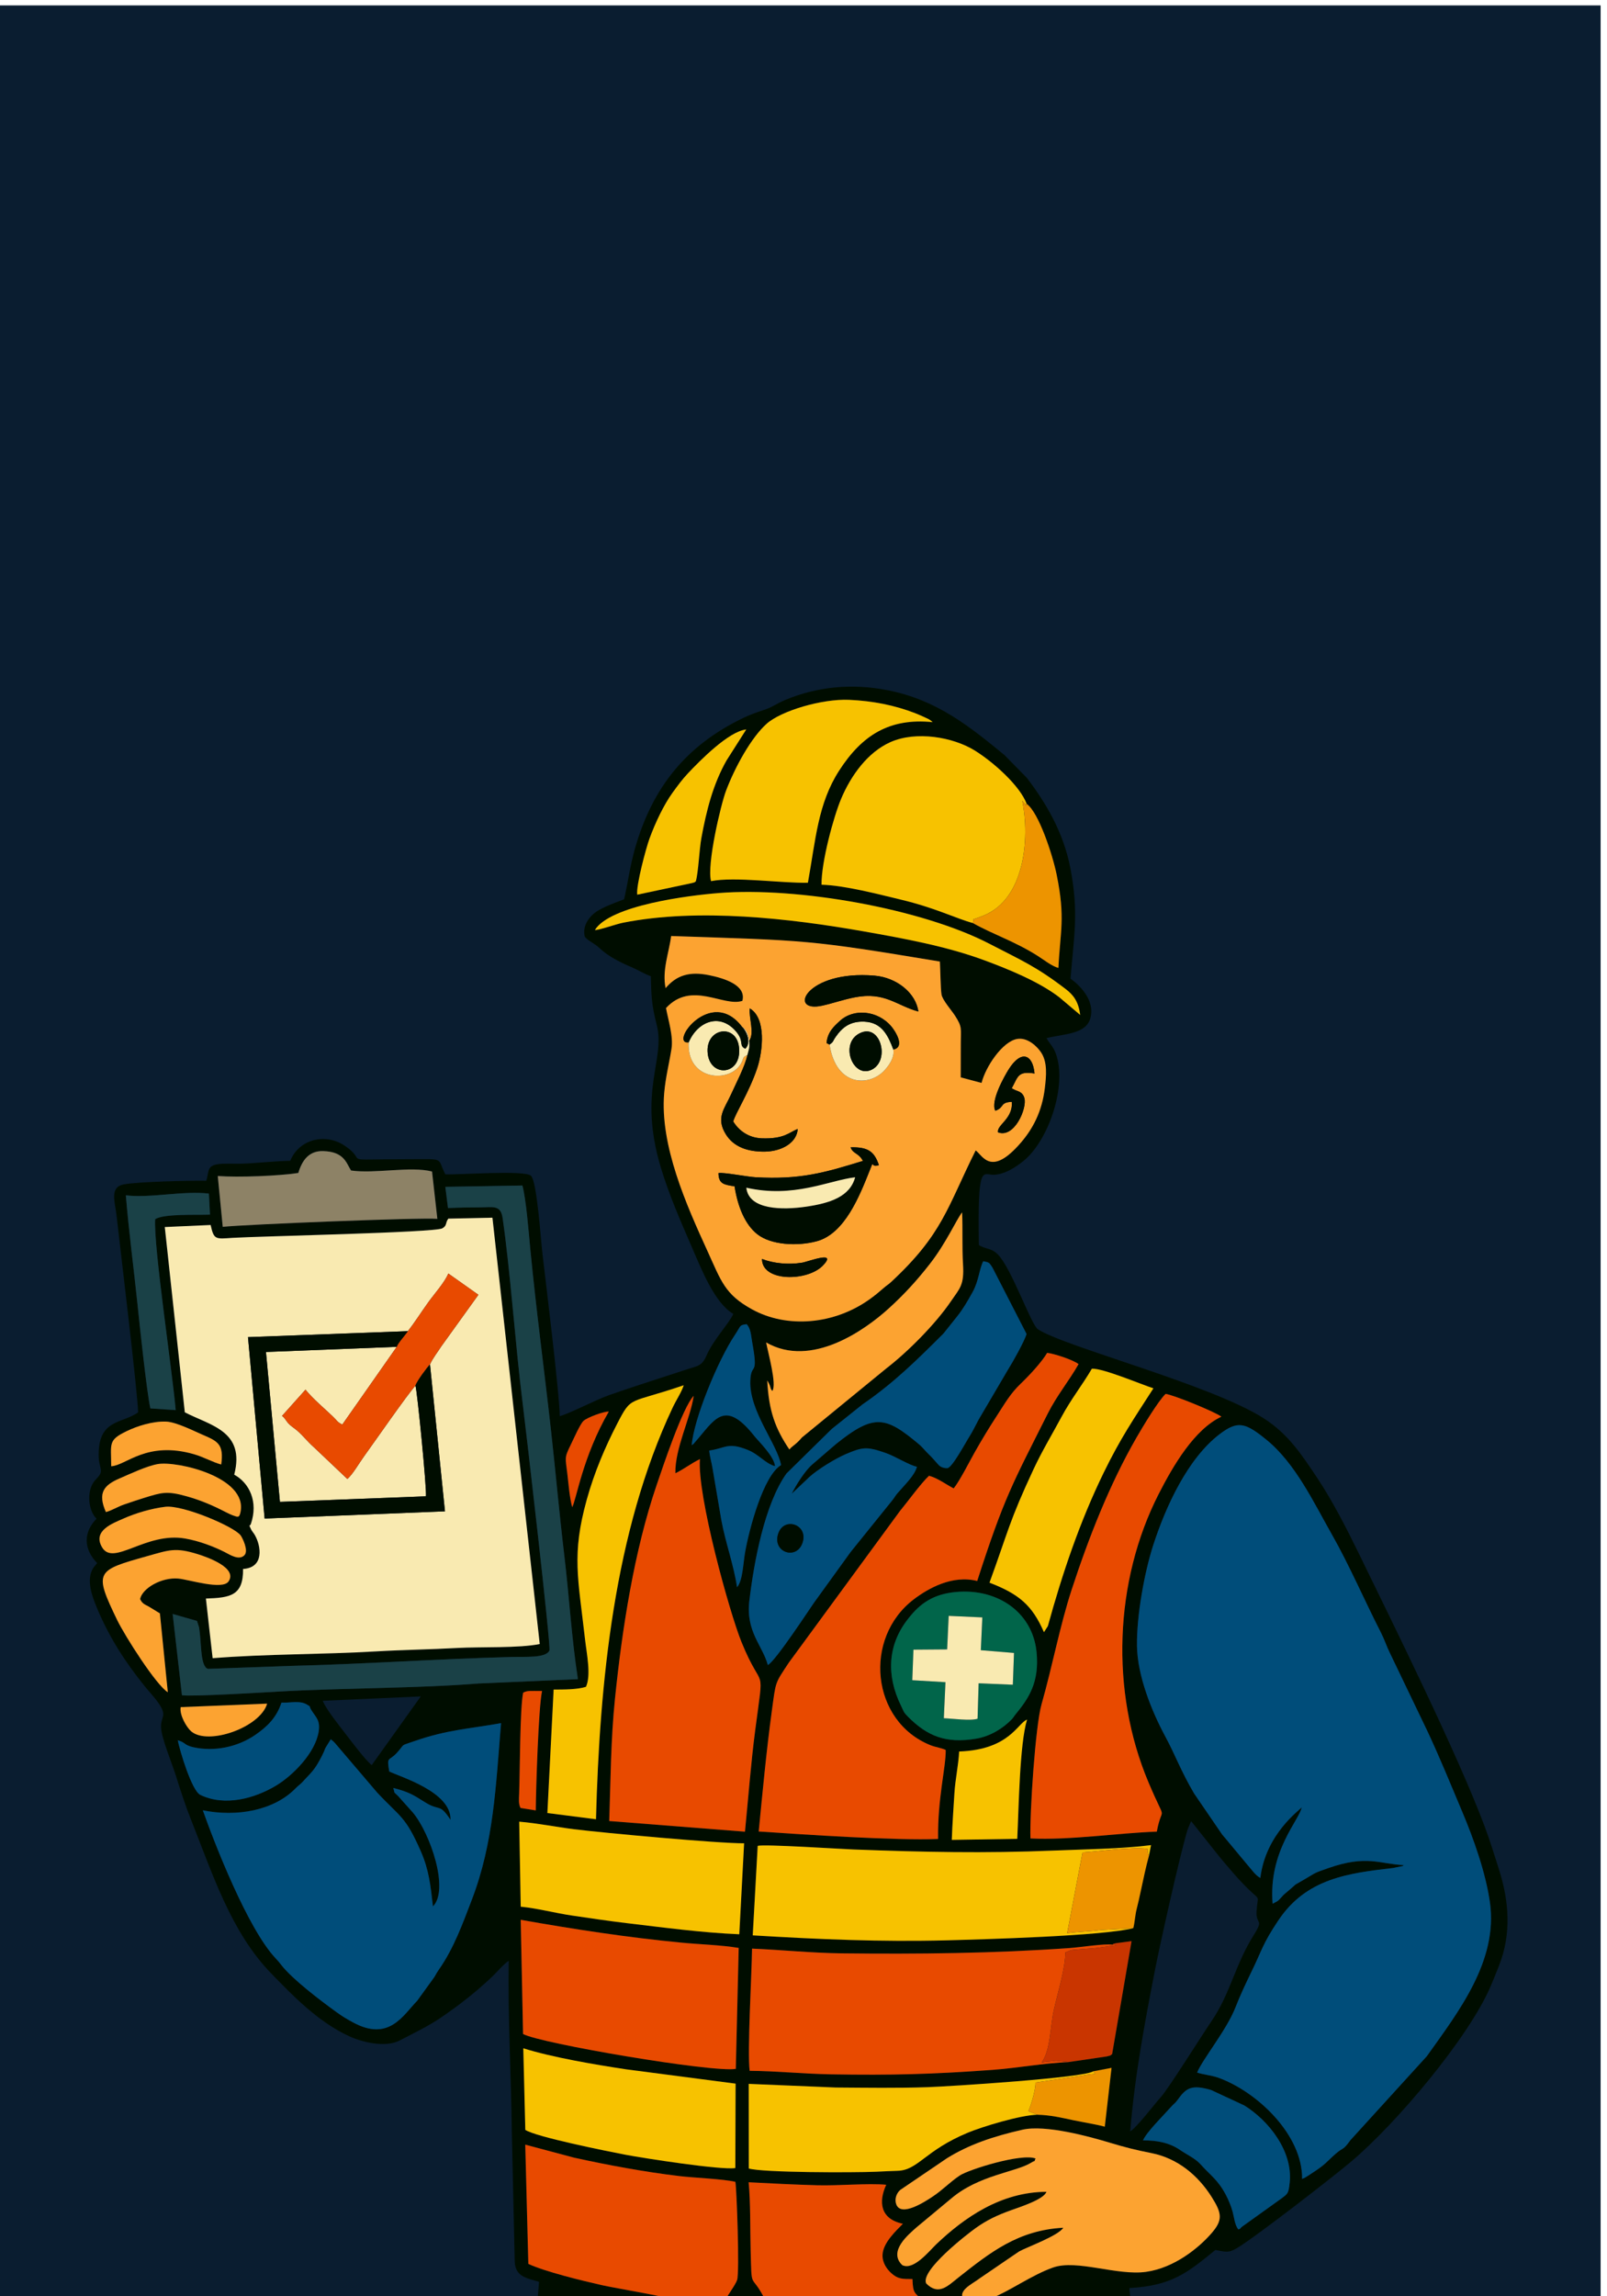 <?xml version="1.0" encoding="UTF-8"?> <svg xmlns="http://www.w3.org/2000/svg" xmlns:xlink="http://www.w3.org/1999/xlink" xmlns:xodm="http://www.corel.com/coreldraw/odm/2003" xml:space="preserve" width="21mm" height="30mm" version="1.1" style="shape-rendering:geometricPrecision; text-rendering:geometricPrecision; image-rendering:optimizeQuality; fill-rule:evenodd; clip-rule:evenodd" viewBox="0 0 2100 3000"> <defs> <style type="text/css"> .fil1 {fill:#000D00} .fil2 {fill:#004D7A} .fil8 {fill:#01654A} .fil0 {fill:#0A1D30} .fil7 {fill:#1A4147} .fil9 {fill:#8D8266} .fil10 {fill:#C93500} .fil5 {fill:#E84A00} .fil11 {fill:#ED9400} .fil6 {fill:#F7C200} .fil3 {fill:#F9EAB1} .fil4 {fill:#FCA331} </style> </defs> <g id="Слой_x0020_1">  <rect class="fil0" x="-8.33" y="7.07" width="2100" height="3000"></rect> <g id="_1967593277232"> <path class="fil1" d="M1618.33 2912.72c-4.84,-5.71 -5.59,-16.07 -7.56,-23.2 -2.03,-7.34 -5.27,-15.16 -8.41,-21.19 -10.72,-20.64 -20.49,-26.15 -33.5,-40.73 -6.9,-7.73 -17.67,-12.44 -26.47,-18.54 -13.92,-9.62 -30.37,-12.84 -48.72,-12.71 4.51,-10.8 26.57,-32.36 37.7,-44.92 3.45,-3.89 3.8,-2.82 7.59,-8.11 10.8,-15.09 17.78,-20.41 43.67,-12.79l43.28 20.11c32.27,19.94 63.78,60.17 59.44,100.86 -1.54,14.38 -2.32,14.43 -11.28,21.08l-50.59 36.24c-5.62,4.39 1.58,0.57 -5.14,3.91l-0.01 -0.01zm-934.5 -236.71c37.66,11.84 93.33,21.3 134.51,27.51l142.93 18.68 -0.38 110.27c-18.11,3.01 -120.94,-13.05 -143.49,-17.37 -24.1,-4.61 -118.01,-23.49 -130.95,-32.53l-2.63 -106.56 0.01 0zm671.89 86.82c-22.74,0.45 -72.6,15.82 -90.9,23.42 -56.63,23.52 -64.94,49.17 -92.12,49.86 -9.19,0.23 -18.33,0.77 -27.54,1.17 -30.64,1.3 -148.38,1.27 -166.67,-4.22l-0.09 -110.55 113.54 4.75c39.86,0.27 80.37,0.93 120.19,-0.44 29.15,-1.01 204.24,-12.18 216.55,-20.75l23.87 -4.48 -8.81 76.85c-10.52,-2.99 -28.7,-5.75 -41.61,-8.53 -15.93,-3.42 -29.17,-6.57 -46.4,-7.08l-0.01 0zm40.69 -68.78c-31.42,1.19 -66.92,7.79 -99.64,10.18 -78.47,5.73 -131.86,7.13 -210.74,5.79 -35.99,-0.61 -71.23,-4.31 -106.37,-4.59 -3.28,-24.74 2.73,-126.03 3.08,-159.65 38.4,1.62 78.65,5.76 117.07,6.19 100.09,1.14 198.77,0.09 298.5,-6.97 12.55,-0.89 45.75,-6.01 55.33,-4.34 3.18,-1.9 -3.09,0.17 4.87,-1.95l20.21 -2.67 -25.39 147.53c-4.63,3.41 0.31,0.87 -6.78,3.07l-50.13 7.41 -0.01 0zm-715.96 -185.88c69.43,12.27 139.98,23.14 210.72,29.89 22.95,2.18 52.01,3.07 74.15,6.83l-3.79 158c-29.14,5.29 -256.32,-33.3 -278.01,-45.58l-3.07 -149.15 0 0.01zm796.52 276.36c5.69,-71.41 19.15,-143.08 32.3,-210.63 6.15,-31.55 31.91,-147.98 42.73,-183.88l3.93 -9.47c0.13,-0.24 0.44,-0.79 0.74,-1.14l36.38 45.72c11.78,14.26 26.44,31.63 39.07,43.68 15.84,15.11 11.2,5.99 9.95,28.61 -0.99,17.63 10.12,8.82 -3.47,30.33 -24.64,39.03 -30.64,76.37 -55.04,112.26 -14.32,21.08 -56.6,88.68 -66.17,99.28 -8.28,9.18 -32.57,40.99 -40.42,45.24zm24.5 -360.14c-4.03,14.56 -7.47,31.26 -10.66,45.98 -1.87,8.61 -3.35,15.76 -5.5,24.05 -1.9,7.32 -2.38,17.16 -4.32,24.63 -38.34,10.26 -195.95,14.66 -243.32,15.92 -86.08,2.28 -168.44,-1.34 -253.97,-6.48l6.48 -116.94c8.52,-2.4 107.63,4.09 125.43,4.75 91.33,3.41 170.22,5.2 261.94,1.4 40.08,-1.67 88.19,-2.15 126.62,-7.09l-2.68 13.79 -0.02 -0.01zm-822.94 -44.44c22.96,1.86 48.47,6.97 71.41,9.85 37.64,4.73 189.76,18.71 222.47,18.41l-6.3 118.84c-49.14,-2.04 -99.13,-8.87 -147.41,-14.57 -24.03,-2.84 -47.3,-6.42 -70.9,-9.84 -21.43,-3.1 -46.36,-9.7 -67.31,-11.62l-1.96 -111.07 0 0zm-413.48 -14.85c44.32,8.99 92.83,0.31 121.05,-28.56 2.52,-2.55 2.47,-2.36 5.08,-4.59 4.28,-3.66 4.29,-4.12 7.92,-7.96 9.95,-10.5 13.03,-13.49 21.29,-29.38 2.41,-4.65 3.13,-6.6 4.91,-11l6.96 -11.29c1.8,1.58 3.12,2.3 5.42,4.85l55.18 64.74c30.52,32.6 36.85,30.51 57.19,77.06 10.45,23.93 12.57,44.05 15.72,71.71 21.66,-21.86 -3.33,-95.29 -26.31,-122.78l-19.34 -21.58c-6.71,-6.7 -3.45,-1.66 -6.2,-10.44 19.71,5.12 25.11,8.35 41.02,18.41 20.35,12.88 18.93,0.66 33.8,23.29 1.25,-36.71 -66.22,-56.26 -80.05,-63.24 -3.54,-20.44 -0.61,-12.83 9.94,-24.3 11.98,-13.04 2.39,-8.16 24.32,-15.79 41.15,-14.29 70.08,-15.59 111.83,-23.05 -6.84,81.68 -9.49,155.76 -38.15,230.6 -11.56,30.18 -23.59,63.72 -42.97,91.2 -1.95,2.75 -4.04,6.32 -6.01,9.86l-22.39 30.97c-18.53,19.02 -36.93,54.14 -84.33,28.12 -9.1,-5 -13.03,-7.33 -20.72,-12.85 -20.88,-15.03 -57.92,-43.1 -72.43,-61.71 -3.19,-4.1 -3.5,-4.62 -7.29,-8.61 -36.95,-38.99 -80.51,-151.55 -95.42,-193.69l-0.02 0.01zm-32.77 -91.45c10.2,2.65 8.06,6.23 20,8.97 27.69,6.36 58.66,-0.31 81.49,-16.16 15.13,-10.5 27.43,-22 34.07,-42.04 10.99,0.56 24.59,-3.28 33.69,2.81 5.47,2.98 1.54,1.07 5.7,7.54 6.04,9.4 11.38,12.99 9.21,27.33 -4.17,27.52 -33.34,57.37 -55.94,70.88 -28.04,16.77 -66.81,27.38 -98.74,11.96 -11.17,-5.39 -26.72,-57.48 -29.48,-71.29zm1021.12 14.62c65.92,-2.27 76.55,-37.43 88.74,-41.63 -9.76,31.9 -10.83,116.16 -12.8,155.74l-85.55 1.37c0.69,-20.67 2.22,-40.42 3.38,-60.32 1.1,-18.84 5.33,-37.18 6.23,-55.16zm-904.32 -62.53c-8.82,30.96 -77.01,55.08 -99.18,36.24 -5.96,-5.07 -15.67,-21.46 -13.75,-31.67l112.93 -4.57zm200.8 -9.43l-64.13 89.78c-8.05,-6.29 -26.83,-31.32 -34.27,-41 -7.87,-10.25 -25.86,-32.6 -29.71,-43.05l128.11 -5.72 0 -0.01zm133.76 -4.84c5.75,-3.08 8.29,-2.18 24.72,-2.24 -4.7,21.38 -8,128.55 -8.22,156.01l-19.9 -3.18c-2.76,-5.39 -2.05,-11.25 -1.79,-18.63 1.11,-31.59 0.94,-111.24 5.2,-131.96l-0.01 0zm560.56 -131.01c55.5,-7.43 104.9,23.56 110.34,77.82 3.99,39.85 -10.46,60.75 -27.39,81.42 -2.62,3.19 -2.64,4.07 -5.26,6.78 -11.23,11.58 -27.8,21.96 -46.31,25.07 -39.61,6.65 -63.83,-3.38 -89.11,-28.75 -6.06,-6.09 -5.22,-6.5 -9.19,-14.63 -19.15,-39.12 -17.02,-78.1 7.46,-110.73 14.58,-19.43 30.7,-33.13 59.45,-36.98l0.01 0zm402.77 373.04c-6.83,-3.78 -11.91,-11.72 -16.47,-16.72l-30.43 -36.55c-1.72,-2 -1.17,-1.28 -2.73,-3.15l-36.82 -53.81c-17.8,-30.32 -24.21,-49.56 -37.79,-74.72 -17.95,-33.27 -36.35,-79.39 -36.93,-118.11 -0.58,-39.44 9.7,-96.18 21.26,-131.84 16.38,-50.57 45.03,-112.96 86.46,-144.67 23.82,-18.23 33.56,-15.55 61.27,6.93 38.25,31.06 62.13,82.55 86.2,124.82 21.79,38.28 42.29,85.61 63.64,127.4 4.57,8.94 6.84,16.59 11.52,26.24l49.05 102.16c16.14,34.35 30.75,70.25 46.41,107.46 13.44,31.94 29.82,77.06 35.39,116.5 10.8,76.49 -41.19,143.03 -82.54,201.02l-99.63 109.44c-10.68,14.69 -8.71,8.57 -19.53,18.03 -12.4,10.81 -12.04,13.19 -31.45,25.63 -3.34,2.13 -2.51,1.84 -6.07,3.92 -5.11,2.99 -0.24,0.55 -6.2,3.17 0.68,-57.66 -58.99,-114.1 -109.74,-132.29 -8.03,-2.88 -19.87,-4.06 -27.44,-6.62 7.04,-17.44 38.79,-55.86 50.23,-85.49 5.37,-13.89 13.72,-31.88 20.71,-46.12 13.91,-28.35 14.27,-35.98 35.29,-67.36 36.71,-54.76 91.1,-61.5 150.26,-68.35l10.9 -2.28c0.44,-0.14 1.3,0.01 1.6,-0.68 0.31,-0.67 1.08,-0.41 1.56,-0.71 -32.26,-1.36 -48.29,-13.82 -98.93,3.8 -19.65,6.84 -15.75,5.63 -30.64,14.37 -19.49,11.43 -6.38,2.58 -25.02,18.06 -3.97,3.29 -3.71,3.49 -6.77,6.76 -1.73,1.85 -2.4,2.71 -4.69,4.31l-5.85 3.12c-5.62,-68.86 35.04,-109.26 38.02,-125.97 -2.33,3.4 -47.06,34.41 -54.09,92.3l-0.01 0zm-1427.68 -242.64c-15.23,-9.21 -56.28,-73.83 -66.23,-94.44 -30.81,-63.71 -27.59,-64.57 39.75,-83.5 28.49,-8 36.48,-11.55 65.77,-2.4 12.06,3.77 52.11,17.7 40.14,35.49 -7.97,11.85 -51.57,-2.36 -65.67,-3.64 -21.67,-1.97 -46.95,12.41 -49.97,26.73 2.76,5.84 5.23,6.62 11.22,9.77l14.65 8.93 10.34 103.07 0 -0.01zm-3.18 -242.31c22.77,-2.68 90.29,25.96 98.48,37.55 2.31,3.27 10.49,19.68 4.88,25.66 -7.1,7.57 -19.53,-0.88 -26.06,-4.16 -14.19,-7.13 -32.98,-14.35 -51.38,-17.56 -51.45,-8.99 -93.51,36.64 -108.52,11.64 -13.29,-22.12 14.47,-31.73 28.03,-37.81 15.21,-6.81 36.25,-13.16 54.57,-15.32zm-77.74 6.92c-11.07,-25.24 -2.55,-35.18 17.91,-43.98 12.94,-5.56 35.88,-16.43 50.12,-18.78 25.32,-4.19 117.07,16.99 107.94,62.54 -1.61,8.03 -3.28,6.91 -10.19,4.49 -8.97,-3.15 -27.16,-15.56 -60.2,-24.86 -26.09,-7.34 -32.57,-5.05 -56.33,2.28 -9.08,2.8 -16.8,5.47 -25.1,8.3 -9.04,3.09 -16.44,7.98 -24.15,10.01zm6.91 -59.87c0.01,-30.07 -4.44,-33.9 20.25,-45.85 13.41,-6.5 33.91,-13.25 51.75,-12.45 13.19,0.57 36.62,12.49 47.66,17.25 19.65,8.47 27.77,12.11 24.14,38.78 -10.86,-2.82 -22.71,-9.71 -35.51,-13.41 -62.17,-17.93 -89.12,14.97 -108.3,15.69l0.01 -0.01zm1201.3 486.27c-1.11,-34.04 6.48,-147.22 14.45,-175.18 14.2,-49.77 24.08,-103.04 39.38,-149.8 22.34,-68.28 49.76,-138.07 84.76,-198.79 8.1,-14.04 28.19,-47.57 38.02,-57.05 11.26,1.68 64.81,23.56 72.88,29.81 -35.13,16.37 -62.96,63.78 -82.05,101.23 -57.74,113.32 -63.41,257.52 -13.21,376.45 24.65,58.37 17.99,25.7 10.89,64.42 -51.07,1.8 -113.93,11.43 -165.13,8.91l0.01 0zm-598.87 -432.75c-3.6,-13.93 -4.51,-28.44 -6.28,-43.23 -2.68,-22.42 -4.13,-20.96 4.52,-38.6 3.6,-7.33 11.96,-26.48 16.49,-30.88 4.65,-4.51 26.85,-12.67 33.13,-12.23 -34.29,59.2 -42.23,114.83 -47.86,124.95l0 -0.01zm48.44 409.99c1.85,-54.54 1.98,-106.09 7.51,-160.04 9.38,-91.56 25.1,-192.98 54.37,-278.78 7.96,-23.3 33.86,-101.34 48.48,-116.68 -4.19,29.52 -24.63,68.54 -23.93,101.16 11.99,-5.88 20.25,-12.77 32.09,-18.51 -3.9,46.87 38.62,200.49 54.35,239.14 28.08,69.03 29.81,23.52 17.94,114.61 -5.72,43.88 -9.02,88.01 -13.44,133.03l-177.37 -13.93zm496.9 -311.41c24.36,-66.76 25.61,-79.89 57.81,-148.69 11.06,-23.63 24.16,-45.28 36.31,-67.91 12.47,-23.23 26.93,-41.22 39.67,-62.92 14.59,-0.74 64.41,20.5 80.42,25.62 -26.14,40.65 -42.69,64.6 -64.85,109.97 -31.18,63.85 -54.25,132.14 -73.07,200.65l-5.12 8c-15.35,-35.28 -32.6,-49.81 -71.17,-64.71l0 -0.01zm-527.3 136.07c6.99,-15.38 0.87,-43.18 -1.33,-62.86 -8.89,-79.15 -17.61,-109.6 2.33,-181.62 10.07,-36.37 24.39,-69.34 39.41,-98.52 19.71,-38.28 14.4,-26.02 87.33,-50.99 -2.94,9.19 -9.75,19.2 -14.49,29.24 -76.46,162.2 -95.45,359.34 -100.15,537.78l-63.54 -8.13 8.18 -161.29c13.89,-0.06 30.84,-0.01 42.26,-3.61l0 0zm480.49 -259.25c8,-9.84 20.98,-35.72 27.62,-47.4 9.18,-16.16 18.29,-31.33 28.19,-46.52 11.75,-18.01 18,-29.67 31.94,-43.02 11.23,-10.75 27.23,-27.98 34.4,-40.09 8.35,0.73 33.87,8.97 41.04,14.69 -12.17,21.53 -28.3,40.89 -40.16,64.48 -46.19,91.84 -56.94,109.43 -92.27,218.84 -32.44,-8.19 -63.79,9.51 -82.7,23.82 -66.79,50.52 -56.1,159.75 21.85,190.82 6.18,2.46 14.61,3.55 19.7,6.17 0.22,23.41 -10.71,62.87 -9.97,116.25 -55.31,2.25 -175.21,-5.77 -234.41,-9.77 5.16,-52.84 9.93,-104.27 17,-156.39 5.55,-40.92 3.87,-36.1 22.39,-64.28l144.96 -197.75c10.03,-12.09 27.78,-36.65 38.22,-46.34 11.46,3.03 23.01,11.85 32.21,16.49l-0.01 0zm-342.32 -56.37c2.46,-33.42 33.96,-110.7 56.67,-144.49 7.95,-11.82 5.13,-12.38 15.17,-13.65 5.57,6.25 5.49,14.19 7.23,23.82 8.49,46.74 -1.53,24.71 -2.51,50.04 -1.54,40.06 35.3,82.53 40.18,110.23 -23.05,13.73 -41.49,83.05 -46.93,113.54 -2.74,15.39 -3.01,37.3 -10.6,45.98 -4.27,-29.11 -15.07,-58.14 -20.48,-87.54l-11.44 -67.23c-1.27,-8.24 -3.51,-14.79 -4.41,-23.76 21.8,-2.97 23.86,-11.48 50.5,-0.74 14.77,5.95 22.1,17.23 35.42,21.19 -0.73,-12.69 -21.9,-32.99 -26.85,-39.26 -39.75,-50.43 -52.8,-20 -77.64,7.8 -4.42,4.94 0.91,0 -4.31,4.07l0 0zm99.46 287.16c-7.03,-25.89 -28.92,-43.51 -24.14,-83.88 5.94,-50.23 19.85,-126.2 48.54,-166.39l58.78 -57.82c0.31,-0.25 0.74,-0.64 1.06,-0.9l39.51 -31.53c41.28,-28.31 71.59,-58.54 105.78,-92.56l17.54 -22c8.04,-10.08 13.2,-19.02 20.61,-32.32 8.02,-14.39 8.74,-30.65 13.85,-40.13 7.99,1.54 7.59,1.54 12.13,8.52l44.42 86.5c-2.6,9.3 -18.91,38.33 -23.95,46.09l-38.57 65.63c-4.33,7.94 -7.62,15.19 -11.83,21.78 -5.29,8.25 -23.38,42.23 -29.28,41.77 -0.43,-0.03 -1.23,0.03 -1.75,-0.04 -0.51,-0.07 -1.15,-0.07 -1.69,-0.17 -5.95,-1.13 -7.51,-3.56 -10.86,-7.34 -3.9,-4.38 -6.34,-7.24 -10.5,-11.2 -3.88,-3.69 -7.65,-8.64 -11.53,-11.91 -44.19,-37.19 -59.05,-41.11 -109.45,-0.48l-30.55 26.31c-10.05,8.76 -20.87,26.39 -26.98,38.29l20.47 -19.3c0.4,-0.4 1.57,-1.58 1.98,-1.97 11.01,-10.24 34.67,-24.7 48.54,-30.61 21.72,-9.27 27.57,-9.81 51.23,-1.62 13.93,4.82 30.75,16.01 41.51,18.26 -3.27,11.65 -15.47,22.92 -25.78,34.93 -2.38,2.78 -3.48,5.08 -5.76,8l-54.45 67.57c-0.25,0.33 -0.6,0.8 -0.86,1.13 -0.25,0.33 -0.6,0.8 -0.85,1.13l-47.1 65.17c-5.64,7.97 -50.27,76.26 -60.09,81.09l0.02 0zm-2.21 -421.47c59.33,34.19 129.82,-16.84 159.97,-44.2 19.67,-17.83 36.55,-36.07 53.93,-58.37 21.58,-27.7 34.64,-57.86 42.21,-67.42 0.94,22.53 -0.22,45.28 1.17,68.1 1.67,27.27 -4.2,31.08 -15.94,48.33 -20.39,29.95 -56.77,66.31 -84.15,87.37l-110.41 90.35c-8.03,9.63 -12.56,10.83 -16.44,15.7 -18.13,-26.98 -26.82,-49.49 -28.91,-90.14 0.37,0.44 0.7,1.1 0.89,1.46l1.58 2.97c2.57,5.49 0.98,5.36 4.15,9.27 6.23,-8.16 -5.65,-50.33 -8.07,-63.42l0.02 0zm-725.95 -153.43c4.38,19.78 6.47,18.2 29.04,16.77 33.47,-2.11 263.84,-6.81 273.67,-12.39 6.7,-3.8 3.67,-7.11 7.92,-12.69l57.63 -1.24 61.82 556.98c-26.7,5.58 -77.84,3.5 -107.7,5.17 -35.43,1.98 -70.94,2.37 -106.22,4.45 -70.48,4.16 -143.47,3.26 -213.52,8.91l-8.81 -77.95c31.91,-1 48.96,-3.72 48.59,-38.64 28.05,-1.71 23.51,-30.22 15.32,-44.37 -1.58,-2.72 -3.68,-4.92 -4.78,-7.22 -3.74,-7.77 -1.59,-3.59 -0.35,-7.19 9.96,-28.96 -1.92,-53.58 -21.76,-64.41 14.65,-57.01 -30.79,-63.96 -64.58,-81.48l-26.15 -242.04 59.87 -2.68 0.01 0.02zm-110.76 -38.79c30.46,4.09 76.01,-6.31 108.5,-2.21l1.44 27.45c-17.89,0.67 -59.82,-1.38 -71.63,5.92 -2.43,34.13 22.51,199.16 26.82,249.49l-33.11 -2.25c-4.88,-22.43 -13.91,-108.28 -16.87,-136.7 -4.82,-46.21 -11.21,-94.14 -15.16,-141.7l0.01 0zm214.56 614.84c99.18,-2.41 190.23,-9.07 289.5,-11.68 18.49,-0.49 44.72,1.68 49.44,-8.44 2.33,-4.99 -31.22,-293.58 -35.14,-324.5 -9.39,-74.16 -15.76,-170.18 -26.07,-240.91 -2.52,-17.28 -13.31,-13.62 -29.57,-13.56 -14.35,0.03 -27.32,0.22 -41.75,0.91l-3.49 -27.7 100.7 -1.76c4.86,17.88 8.14,60.18 10.2,81.69 7.76,80.7 18.26,158.26 27.21,238.53 6.05,54.24 10.82,108.49 17.21,161.87 6.6,55.28 9.61,109.13 17.92,162.83l-130.23 5.69c-76.68,6.29 -177.61,5.78 -259.47,10.45 -19.64,1.12 -115.03,6.88 -127.74,4.89l-12.13 -106.16 31.77 9.06 2.77 8.48c0.06,0.28 0.82,6.33 0.88,6.85 2.05,16.67 1.17,44.45 10.69,47.32l107.28 -3.86 0.02 0zm10.8 -644c4.8,-16.18 13.63,-29.15 32.52,-28.61 27.81,0.79 30.34,16.19 36.41,25.36 31.43,4.55 77.68,-5.95 105.83,1.32l6.93 61.84c-23.73,-1.84 -250.22,7.25 -280.45,10.44l-6.48 -66.39c27.67,2.01 79.26,-0.09 105.23,-3.97l0.01 0.01zm838.41 -276.23c0.57,9.47 0.86,35.28 2.15,43.1 1.19,7.2 13.39,21.04 17.56,27.53 9.86,15.33 7.59,16.43 7.6,37.83 0,14.29 -0.05,28.65 -0.08,42.84l27.22 7.27c5.45,-21.43 27.21,-53.86 46.32,-57.4 13.78,-2.56 26.63,10 31.78,18.04 8.11,12.65 6.51,30.02 4.6,46.07 -3.7,31.06 -16.01,53.54 -31.19,71.18 -39.11,45.49 -49.9,17.06 -59.19,10.26 -37.31,74.79 -42.9,109.16 -110.79,172.21 -2.76,2.58 -5.56,4.22 -8.86,7.09 -7.13,6.15 -11.16,9.6 -18.52,14.9 -46.31,33.41 -108.24,38.79 -154.22,13.39 -35.49,-19.6 -40.15,-36.79 -58.13,-76.15 -27.33,-59.82 -62.34,-137.85 -56.53,-206.3 1.71,-20.08 6.38,-38.16 9.5,-57.49 2.7,-16.7 -4.2,-37.69 -7.13,-53.6 33.29,-36.17 75.15,-1.08 99.8,-9.42 5.55,-20.64 -23.99,-29.55 -43.47,-33.52 -25.23,-5.15 -42.37,-0.21 -56.84,16.92 -4.86,-23.3 4.52,-46.71 7.22,-68.09 178.12,5.98 177.71,4.51 351.2,33.34zm-450.85 -41.18c19.95,-32.43 122.94,-45.21 161.84,-48.32 103.66,-8.31 265.6,20.6 353.47,66.15 42.04,21.8 60.88,29.45 100.03,59.36 10.06,7.69 16.7,16.47 18.86,33.77l-27.36 -23.15c-26.67,-20.47 -66.85,-36.85 -98.94,-48.66 -47.8,-17.6 -101.86,-27.74 -157.41,-37.51 -95.46,-16.8 -215.29,-30.66 -313.47,-11.21 -10.48,2.08 -30.82,9.68 -37.03,9.57l0.01 0zm564.27 -164.81c15.57,10.77 33.89,66.36 39.23,92.69 11.56,57.02 4.49,73.92 2.25,121.58 -8.04,-1.8 -19.67,-10.98 -27.37,-15.86 -29.76,-18.83 -57.8,-27.71 -84.44,-42.69 -22.53,-6.12 -48.52,-19.71 -94.23,-30.65 -28.11,-6.72 -73.05,-18.64 -103.52,-19.45 -0.39,-29.64 15.82,-89.15 25.72,-112.52 12.96,-30.59 34.74,-60.58 64.22,-73.74 33.8,-15.07 81.94,-6.52 109.94,10.7 24.18,14.88 59.36,46.07 68.2,69.94zm-508.92 118.64c-1.7,-11.94 11.64,-61.31 15.91,-72.99 7.85,-21.46 18.97,-44.67 30.32,-60.35 6.65,-9.2 12.58,-17.29 20.08,-25.24 15.44,-16.36 53.19,-54.89 76.13,-57.26l-25.8 40.53c-17.68,31.26 -26.17,65.19 -32.81,101.17 -2.81,15.22 -3.86,44.75 -7.27,56.65 -2.92,2.26 -0.21,0.77 -4.76,2.25l-71.81 15.25 0.01 -0.01zm96.46 -17.7c-5.75,-21.06 12.5,-99.51 19.69,-118.44 11.91,-31.3 33.06,-69.4 52.93,-87.14 19.13,-17.07 72.48,-32.82 107.73,-31.29 30.55,1.34 59.31,6.94 86.44,17.44 4.78,1.85 8.72,3.72 12.34,5.32 0.35,0.17 5.27,2.47 5.46,2.58 1.33,0.8 1.27,0.86 2.57,1.75l2.44 2.07c-56.49,-5.69 -92.4,16.98 -122.29,63.44 -27.67,43 -30.51,89.56 -40.74,146.37 -34.07,0.75 -95.43,-8.27 -126.57,-2.1zm-226.92 1855.89l187.05 0c-11.71,-5.71 -82.79,-17.09 -102.58,-21.55 -26.59,-5.98 -74.63,-17.69 -96.33,-27.84l-4.02 -155.78 63.86 17.04c44.4,9.75 91.79,18.56 137.4,24.03 18.86,2.27 57.53,3.75 73.35,7.53 1.69,9.19 5.6,118.2 2.27,128.13 -2.35,6.97 -13.01,20.65 -16.79,28.44l54.65 0c-20.58,-41.76 -18.76,-9.95 -20.25,-69 -0.69,-27.56 -0.03,-60.01 -2.57,-87.02 30.01,1.62 59.82,3.07 89.92,3.94 26.67,0.77 66.56,-2.9 89.87,-0.67 -10.15,22.08 -8.17,44.76 21.79,50.95 -7.98,8.34 -26.18,24.67 -26.61,40.84 -0.27,10.3 5.67,18.42 11.39,23.66 8.7,7.95 14.89,7.72 27.73,7.74 0.69,20.38 3.02,16.83 14.43,29.56l54.32 0c-12.62,-13.89 8.8,-22.46 19.02,-30.43l51.46 -35.12c9.77,-5.52 51.65,-20.61 57.85,-31.05 -58.84,3.18 -95.24,32.09 -136.56,64.68 -14.43,11.39 -26.31,24.5 -42.59,8.07 -7.96,-17.01 54.41,-65.03 64.87,-72.46 14.54,-10.33 27.56,-16.52 45.95,-23.16 12.13,-4.36 42.94,-14.12 46.33,-24.08 -59.59,0.27 -107.29,33.69 -143.88,68.45 -9,8.56 -29.68,34.8 -44.52,27.34 -19.01,-18.25 8.74,-40.42 18.64,-49.36l45.14 -37.52c36.12,-30.83 84.65,-34.57 104.66,-46.95 7.44,-4.6 2.65,0.98 5.75,-5.49 -18.45,-7.12 -87.43,14.4 -99.27,22.37 -13.03,8.78 -21.95,18.66 -35.43,27.57 -9.57,6.33 -40.63,26.74 -47.21,10.27 -2.59,-6.46 -0.33,-14.34 5.02,-19.07l61.06 -41.43c28.89,-17.96 60.3,-28.53 98.67,-37.31 30.08,-6.88 87.67,8.93 114.83,17.17 18.66,5.66 32.99,9.31 53.56,13.35 34.52,6.79 61.15,29.28 78.88,57.33 13.5,21.38 14.79,30.18 -0.09,47.31 -16.9,19.48 -48.7,45.31 -85.4,50.51 -38.16,5.4 -90.55,-16.59 -121.75,-5.63 -27.73,9.74 -57.53,31.3 -80.26,39.95 -4.03,1.53 -7.84,2.09 -12.37,4.69l194.2 0 -1.98 -17.77c54.83,-3.08 74.98,-19.13 112.45,-49.75 13.5,2.23 16.65,4.46 28.41,-2.55 24.51,-14.64 124.7,-92.42 148.98,-112.87 59.51,-50.14 153.86,-162.38 182.34,-229.1 3.89,-9.13 6.97,-16.86 10.87,-26.68 16.58,-41.87 13.36,-84.53 -0.2,-126.79 -6.41,-20 -11.46,-36.77 -18.71,-56.06 -35.68,-95.03 -117.93,-260.89 -164.78,-357.1 -14.72,-30.21 -33.77,-67.43 -53.07,-96.48 -21.82,-32.83 -39.08,-58.73 -70.6,-78.92 -69.01,-44.22 -260.5,-93.46 -295.23,-116.44 -8.71,-5.78 -34.42,-79.65 -52.15,-97.56 -8.89,-8.97 -15.14,-6.29 -24.87,-12.39 -1.86,-109.25 5.08,-91.32 19.47,-91.81 14.33,-0.48 28.28,-9.64 38.38,-17.7 32.3,-25.79 56.28,-94.7 44.07,-136.44 -3.83,-13.11 -8.78,-15.83 -13.56,-24.4 23.33,-5.64 50.92,-5.1 57.08,-25.19 7.52,-24.55 -15.49,-45.32 -25.69,-52.46 4.46,-56.06 11.03,-85.65 -0.13,-144.11 -9.09,-47.67 -32.83,-86.73 -56.96,-118.26l-29.25 -29.79c-45.28,-37.09 -87.55,-71.59 -151.64,-84.5 -48.56,-9.78 -94.7,-4.35 -135.14,12.66 -10.94,4.6 -16.32,9.27 -26.79,12.68 -10.2,3.31 -19.23,6.57 -28.3,10.97 -73.95,35.75 -118.48,90.35 -141.3,171.64 -6.19,22.05 -8.68,42.67 -13.86,65.03 -12.71,4.77 -26.25,9.73 -35.53,15.7 -8.97,5.76 -19.6,18.38 -15.82,33.14 4.19,5.45 12.57,8.6 18.92,14.62 12.08,11.45 28.02,19.17 43.18,25.64 7.29,3.11 17.31,9.1 24.17,11.39 0.68,26.49 1.11,37.97 7.68,63.29 11.97,46.07 -25.05,85.95 5.61,187.28 10.78,35.64 25.69,69.52 39.79,102.08 13.84,31.96 30.36,74.13 54.74,88.49 -4.73,11.45 -26.33,34 -34.97,54.32 -6.19,14.56 -12.55,13.72 -27,18.6 -11.37,3.82 -23,7.46 -34.13,11.11 -21.91,7.16 -44.31,14.42 -66.39,22.19 -17.92,6.29 -50.98,23.85 -64.34,27.37 -0.28,-29.16 -18.05,-173.37 -22.66,-212.67 -2.09,-17.85 -7.08,-93.7 -14.87,-101.32 -8.04,-7.86 -93.66,-1.08 -111.99,-1.95 -11.62,-22.38 1.39,-19.73 -49.23,-19.73 -95.53,-0.01 -48.4,4.84 -82.67,-17.87 -25.61,-16.97 -59.67,-7.71 -70.69,19.92 -20.1,0.35 -42.6,3.07 -63.22,3.78 -9.15,0.31 -24.57,-0.71 -32.88,0.9 -13.14,2.58 -10,10.14 -13.7,21.43 -20.28,-0.47 -89.67,1.27 -107.71,4.71 -18.99,3.64 -11.6,22.45 -9.58,40.26 5.28,46.49 27.65,232.12 28.24,257.57 -20.86,15.36 -53.33,8 -51.45,59.16 0.37,9.99 4.73,16.18 1.82,21.48 -3.43,6.24 -7.83,7.23 -11.44,16.06 -5.41,13.22 -2.84,32.8 6.74,42.27 -17.7,18.17 -16.8,39.93 0.8,57.96l-4.42 5.39c-11.18,15.9 -1.63,39.55 5.03,55.31 15.88,37.57 36.67,69.3 61.35,99.94 6.68,8.3 12.92,14.55 18.61,22.86 11.33,16.54 2.46,17.02 2.87,30.91 0.4,13.61 14.27,47.16 18.83,61.54 6.71,21.18 12.77,40.23 20.71,60.13 27.39,68.68 51.64,145.44 103.79,199.31 27.53,28.43 61.26,63.72 102.36,82.67 16.79,7.75 47.3,15.49 66.26,5.59 17.07,-8.9 37.11,-18.47 53.21,-29.42 25.23,-17.17 46.49,-33.88 67.89,-54.19 6.52,-6.18 14.77,-16.29 21.38,-20.44 -1.36,73.85 3.22,150.62 4.02,224.79l3.75 167.55c0.56,20.18 14.98,22.14 31.79,27.03l-2.12 25.98 -0.01 0.01z"></path> <path class="fil2" d="M1646.97 2453.5c7.04,-57.89 51.76,-88.9 54.09,-92.31 -2.98,16.72 -43.64,57.12 -38.02,125.97l5.86 -3.12c2.28,-1.6 2.95,-2.46 4.68,-4.31 3.07,-3.27 2.8,-3.47 6.77,-6.76 18.64,-15.47 5.54,-6.63 25.02,-18.06 14.9,-8.73 11,-7.53 30.64,-14.37 50.65,-17.62 66.67,-5.15 98.93,-3.8 -0.48,0.3 -1.25,0.04 -1.55,0.71 -0.31,0.7 -1.18,0.54 -1.61,0.68l-10.89 2.28c-59.18,6.86 -113.56,13.59 -150.26,68.35 -21.03,31.38 -21.38,39.01 -35.3,67.37 -6.99,14.24 -15.33,32.22 -20.7,46.11 -11.44,29.63 -43.2,68.04 -50.24,85.49 7.58,2.56 19.41,3.75 27.45,6.63 50.75,18.19 110.42,74.62 109.74,132.28 5.95,-2.61 1.09,-0.17 6.2,-3.16 3.56,-2.08 2.73,-1.8 6.07,-3.93 19.41,-12.44 19.05,-14.82 31.45,-25.63 10.82,-9.45 8.85,-3.34 19.53,-18.03l99.63 -109.43c41.35,-58 93.33,-124.55 82.54,-201.03 -5.56,-39.45 -21.95,-84.56 -35.39,-116.5 -15.66,-37.21 -30.26,-73.11 -46.41,-107.45l-49.05 -102.17c-4.68,-9.65 -6.95,-17.3 -11.52,-26.24 -21.35,-41.79 -41.86,-89.11 -63.65,-127.4 -24.07,-42.27 -47.95,-93.76 -86.2,-124.81 -27.71,-22.49 -37.45,-25.17 -61.27,-6.94 -41.43,31.72 -70.08,94.11 -86.46,144.67 -11.55,35.67 -21.84,92.4 -21.25,131.84 0.58,38.72 18.99,84.85 36.93,118.11 13.57,25.16 19.98,44.41 37.79,74.72l36.82 53.81c1.56,1.87 1.01,1.15 2.73,3.15l30.43 36.55c4.56,5 9.64,12.95 16.47,16.73l0 0z"></path> <path class="fil3" d="M561.9 1782.6l19.57 191.88 -235.66 9.45 -21.74 -237.03 208.88 -7.8c8.78,-10.97 17.6,-25.09 26.98,-38.07 8.06,-11.14 21.08,-25.57 25.94,-37.22l39.29 27.78 -48.55 67.5c-4.07,6.49 -11.54,15.94 -14.71,23.51zm-286.68 -182.19l-59.87 2.68 26.15 242.04c33.79,17.5 79.23,24.46 64.58,81.47 19.84,10.82 31.72,35.45 21.76,64.41 -1.24,3.59 -3.39,-0.57 0.34,7.19 1.12,2.31 3.21,4.49 4.79,7.22 8.19,14.15 12.73,42.67 -15.32,44.37 0.37,34.91 -16.68,37.64 -48.59,38.64l8.8 77.95c70.06,-5.65 143.05,-4.75 213.53,-8.9 35.27,-2.08 70.8,-2.48 106.21,-4.46 29.86,-1.67 81.01,0.41 107.71,-5.16l-61.82 -556.99 -57.63 1.24c-4.26,5.59 -1.22,8.9 -7.92,12.7 -9.83,5.58 -240.2,10.28 -273.67,12.38 -22.57,1.43 -24.66,3.02 -29.05,-16.77l0 -0.01z"></path> <path class="fil4" d="M995.77 1644.78c14.94,5.83 34.29,7.73 52.21,4.9 8.31,-1.31 46.95,-16.73 27.47,3.62 -20.31,21.21 -79.91,21.58 -79.68,-8.52zm131.88 -128.12c-5.47,-10.52 -13.18,-9.14 -16.07,-17.73 22.55,-0.54 30.89,5.22 36.96,23.24 -11.88,4.35 -5.49,-9.41 -12.09,7.15 -13.04,32.73 -32.43,82.39 -69.09,92.29 -25.88,7.01 -60.03,4.73 -77.6,-9.05 -16.13,-12.65 -25.64,-35.88 -29.85,-62.67 -13.54,-2.19 -20.79,-2.82 -21.04,-17.23 6.14,-1.43 37.36,4.77 48.62,5.39 57.87,3.22 89.12,-5.61 140.17,-21.4l-0.01 0.01zm173.02 -65.49c-6.75,-12.71 12.28,-45.74 17.16,-53.61 16.65,-26.8 31.85,-20.01 34.08,4.91 -22.29,-3.54 -21.48,4.39 -29.79,19.34l4.11 2.17c4.49,2.04 10.27,2.55 12.48,10.9 3.53,13.31 -13.3,52.6 -34.51,44.45 -1.98,-9.55 19.63,-17.37 18.1,-39.78 -15.97,0.43 -9.49,7.54 -21.64,11.62l0.01 0zm-133.25 -79.95c1.9,10.92 -6.92,22.49 -12.92,28.5 -19.82,19.84 -61.93,19.65 -70.5,-35l-3.87 -2c1.27,-14.5 9.8,-21.96 17.84,-29.32 17.25,-15.78 48.58,-13.86 66.82,7.6 4.41,5.19 18.93,26.74 2.64,30.22l-0.01 0zm-190.81 7.24c-7.34,2.97 -3.79,3.7 -8.69,11.78 -15.24,25.1 -70.59,21.35 -67.95,-28.41 -26.4,2.91 29.15,-74.16 69.86,-20.12 6.03,3.62 7.91,9.84 9.09,18.21 7.42,-10.08 -0.42,-29.83 0.84,-42.46 21.83,12.54 17.24,55.89 9.55,78.64 -10.48,31.02 -28.28,58.36 -31.11,69.02 6.32,10.61 18.83,21.38 37.19,22.05 29.43,1.08 35.88,-7.78 47.08,-12.27 -1.2,18.41 -21.34,29.38 -43.05,29.66 -23.91,0.31 -41.09,-7.07 -50.66,-22.22 -13.96,-22.12 -1.73,-33.86 6.87,-53.22 5.88,-13.24 18.05,-36.01 20.97,-50.66l0.01 0zm223.49 -56.96c-28.27,-7.53 -43.68,-26.24 -83.13,-18.49 -15.35,3.02 -27.97,7.59 -42.29,10.8 -46.17,10.35 -22.02,-46.79 68.16,-39.16 29.12,2.46 54.02,22.82 57.26,46.85zm-330.29 -30.52c14.46,-17.13 31.61,-22.07 56.84,-16.92 19.49,3.97 49.02,12.87 43.47,33.52 -24.65,8.34 -66.51,-26.74 -99.8,9.42 2.94,15.91 9.83,36.9 7.13,53.6 -3.12,19.32 -7.79,37.41 -9.5,57.49 -5.82,68.44 29.19,146.48 56.53,206.3 17.98,39.36 22.63,56.56 58.12,76.15 45.98,25.4 107.92,20.02 154.22,-13.39 7.37,-5.31 11.39,-8.75 18.52,-14.92 3.31,-2.86 6.11,-4.5 8.87,-7.07 67.89,-63.05 73.48,-97.42 110.79,-172.21 9.29,6.8 20.07,35.24 59.19,-10.26 15.18,-17.64 27.49,-40.12 31.19,-71.18 1.91,-16.04 3.51,-33.42 -4.6,-46.07 -5.14,-8.04 -17.99,-20.61 -31.78,-18.04 -19.11,3.54 -40.87,35.97 -46.32,57.4l-27.22 -7.27c0.02,-14.19 0.08,-28.55 0.08,-42.84 -0.02,-21.41 2.26,-22.5 -7.6,-37.83 -4.18,-6.49 -16.37,-20.32 -17.56,-27.53 -1.29,-7.82 -1.57,-33.63 -2.15,-43.1 -173.49,-28.83 -173.08,-27.37 -351.2,-33.34 -2.69,21.38 -12.08,44.78 -7.22,68.09l0 0z"></path> <path class="fil2" d="M265.05 2365.1c14.91,42.14 58.48,154.69 95.43,193.69 3.78,3.99 4.09,4.51 7.29,8.61 14.52,18.61 51.54,46.68 72.43,61.71 7.68,5.52 11.61,7.84 20.72,12.85 47.4,26.01 65.8,-9.11 84.32,-28.12l22.4 -30.97c1.96,-3.54 4.06,-7.11 6,-9.87 19.38,-27.47 31.42,-61.02 42.97,-91.19 28.67,-74.84 31.32,-148.92 38.16,-230.6 -41.76,7.46 -70.69,8.76 -111.83,23.05 -21.94,7.62 -12.34,2.75 -24.33,15.79 -10.54,11.47 -13.47,3.86 -9.94,24.3 13.83,6.97 81.31,26.53 80.05,63.24 -14.87,-22.63 -13.44,-10.41 -33.8,-23.3 -15.91,-10.05 -21.31,-13.28 -41.02,-18.4 2.76,8.78 -0.51,3.74 6.2,10.44l19.34 21.58c22.98,27.48 47.98,100.92 26.32,122.77 -3.16,-27.65 -5.27,-47.78 -15.72,-71.7 -20.34,-46.55 -26.67,-44.45 -57.19,-77.07l-55.18 -64.73c-2.3,-2.55 -3.63,-3.27 -5.43,-4.85l-6.96 11.28c-1.78,4.4 -2.49,6.36 -4.91,11.01 -8.25,15.89 -11.34,18.88 -21.28,29.38 -3.63,3.83 -3.65,4.29 -7.93,7.95 -2.61,2.24 -2.57,2.04 -5.07,4.6 -28.23,28.87 -76.73,37.55 -121.05,28.55l0.01 0z"></path> <path class="fil5" d="M1246.24 1944.52c-9.2,-4.63 -20.75,-13.46 -32.21,-16.49 -10.44,9.69 -28.19,34.24 -38.21,46.34l-144.96 197.75c-18.52,28.18 -16.84,23.36 -22.39,64.27 -7.07,52.13 -11.84,103.56 -17,156.4 59.21,4 179.1,12.02 234.41,9.77 -0.73,-53.38 10.19,-92.84 9.98,-116.25 -5.09,-2.62 -13.53,-3.72 -19.7,-6.17 -77.95,-31.08 -88.63,-140.3 -21.85,-190.82 18.9,-14.3 50.25,-32 82.7,-23.82 35.32,-109.41 46.08,-127 92.26,-218.84 11.87,-23.59 28,-42.95 40.17,-64.49 -7.17,-5.7 -32.69,-13.95 -41.04,-14.68 -7.17,12.11 -23.17,29.34 -34.41,40.09 -13.94,13.35 -20.19,25 -31.94,43.02 -9.91,15.19 -19.01,30.36 -28.19,46.52 -6.64,11.68 -19.62,37.56 -27.62,47.4z"></path> <path class="fil5" d="M796.15 2379.11l177.37 13.93c4.42,-45.02 7.72,-89.15 13.44,-133.03 11.87,-91.09 10.15,-45.58 -17.94,-114.61 -15.72,-38.65 -58.25,-192.28 -54.35,-239.14 -11.84,5.75 -20.1,12.64 -32.09,18.51 -0.7,-32.62 19.75,-71.64 23.93,-101.16 -14.61,15.33 -40.52,93.37 -48.48,116.68 -29.27,85.8 -44.99,187.21 -54.37,278.78 -5.53,53.95 -5.66,105.5 -7.51,160.04z"></path> <path class="fil5" d="M1396.41 2694.05l-16.31 -1.68c-6.48,0.88 -12.25,1.06 -18.89,2.11 11.51,-15.59 11.05,-45.66 15.81,-67.77 4.79,-22.32 15.26,-54.82 15.14,-76l7.03 -2.71c3.31,-0.79 5.61,-0.75 8.86,-1.01 4.82,-0.38 10.85,-0.99 16.26,-1.28 12.18,-0.66 21.61,-3.14 34.67,-4.12l-5.34 -0.92c-9.57,-1.67 -42.77,3.46 -55.33,4.35 -99.73,7.05 -198.41,8.11 -298.5,6.96 -38.42,-0.43 -78.66,-4.56 -117.07,-6.18 -0.35,33.61 -6.36,134.9 -3.08,159.65 35.14,0.27 70.38,3.98 106.37,4.59 78.88,1.34 132.27,-0.06 210.74,-5.79 32.72,-2.4 68.22,-9 99.64,-10.19l0 -0.01z"></path> <path class="fil4" d="M1261.15 3007.06l22.35 0c4.53,-2.6 8.34,-3.15 12.36,-4.69 22.73,-8.64 52.54,-30.21 80.27,-39.95 31.2,-10.95 83.59,11.04 121.75,5.64 36.7,-5.21 68.51,-31.05 85.4,-50.51 14.87,-17.14 13.59,-25.94 0.08,-47.32 -17.72,-28.05 -44.35,-50.54 -78.87,-57.33 -20.58,-4.04 -34.91,-7.69 -53.57,-13.35 -27.15,-8.24 -84.75,-24.04 -114.82,-17.16 -38.37,8.77 -69.79,19.35 -98.67,37.3l-61.06 41.43c-5.35,4.73 -7.62,12.62 -5.03,19.07 6.59,16.47 37.64,-3.94 47.21,-10.26 13.49,-8.93 22.4,-18.8 35.44,-27.58 11.83,-7.97 80.82,-29.48 99.27,-22.37 -3.11,6.48 1.69,0.89 -5.75,5.49 -20.01,12.39 -68.56,16.12 -104.66,46.95l-45.14 37.52c-9.91,8.94 -37.65,31.12 -18.65,49.36 14.84,7.46 35.52,-18.77 44.53,-27.34 36.59,-34.77 84.29,-68.19 143.88,-68.45 -3.38,9.95 -34.19,19.72 -46.32,24.09 -18.39,6.63 -31.42,12.82 -45.96,23.15 -10.46,7.43 -72.83,55.45 -64.87,72.46 16.29,16.43 28.16,3.32 42.59,-8.07 41.32,-32.6 77.73,-61.5 136.56,-64.68 -6.2,10.44 -48.08,25.53 -57.84,31.06l-51.47 35.11c-10.23,7.97 -31.64,16.54 -19.02,30.43l0.01 0z"></path> <path class="fil5" d="M1346.58 2401.87c51.19,2.52 114.06,-7.12 165.13,-8.91 7.1,-38.72 13.75,-6.05 -10.89,-64.42 -50.2,-118.93 -44.54,-263.13 13.21,-376.45 19.09,-37.45 46.92,-84.86 82.05,-101.23 -8.07,-6.25 -61.62,-28.13 -72.88,-29.81 -9.83,9.48 -29.93,43.01 -38.02,57.05 -35.01,60.72 -62.43,130.51 -84.76,198.79 -15.3,46.77 -25.19,100.03 -39.38,149.8 -7.98,27.95 -15.56,141.14 -14.46,175.18l0 0z"></path> <path class="fil2" d="M1049.03 2014.54c-7.31,24.97 -41.22,13.5 -31.69,-11.88 7.9,-21.02 38.36,-10.95 31.69,11.88zm-45.65 160.77c9.82,-4.84 54.46,-73.12 60.1,-81.1l47.08 -65.16c0.25,-0.34 0.6,-0.81 0.86,-1.14 0.25,-0.33 0.59,-0.79 0.85,-1.13l54.46 -67.56c2.27,-2.92 3.38,-5.23 5.76,-8 10.31,-12.02 22.51,-23.29 25.78,-34.94 -10.76,-2.24 -27.59,-13.43 -41.52,-18.26 -23.66,-8.19 -29.5,-7.65 -51.22,1.62 -13.88,5.91 -37.53,20.37 -48.54,30.61 -0.42,0.39 -1.59,1.57 -1.99,1.97l-20.46 19.3c6.11,-11.9 16.92,-29.53 26.97,-38.29l30.56 -26.31c50.39,-40.63 65.24,-36.71 109.44,0.48 3.89,3.27 7.66,8.22 11.53,11.91 4.16,3.96 6.6,6.81 10.5,11.2 3.36,3.78 4.92,6.22 10.86,7.34 0.55,0.1 1.19,0.1 1.7,0.17 0.52,0.07 1.31,0.01 1.74,0.04 5.9,0.46 24,-33.52 29.28,-41.77 4.21,-6.59 7.5,-13.83 11.83,-21.78l38.57 -65.63c5.04,-7.76 21.35,-36.79 23.96,-46.09l-44.42 -86.5c-4.54,-6.97 -4.14,-6.97 -12.13,-8.52 -5.11,9.48 -5.84,25.74 -13.85,40.14 -7.42,13.29 -12.57,22.23 -20.62,32.31l-17.54 22c-34.18,34.03 -64.49,64.25 -105.78,92.57l-39.5 31.53c-0.32,0.25 -0.75,0.64 -1.06,0.9l-58.79 57.81c-28.68,40.2 -42.6,116.16 -48.54,166.39 -4.78,40.36 17.12,58 24.14,83.89l-0.01 0z"></path> <path class="fil6" d="M1480.98 2519.04l-42.13 2.34c-15.03,1.98 -28.82,2.2 -44.25,4.09l20.05 -105.3c24.71,-1.68 62.02,-7.34 84.91,-4.86 0.32,0.57 -0.27,5.63 1.9,9.08l2.69 -13.8c-38.44,4.95 -86.54,5.42 -126.63,7.1 -91.72,3.8 -170.6,2.01 -261.94,-1.4 -17.79,-0.67 -116.9,-7.16 -125.43,-4.75l-6.48 116.94c85.54,5.14 167.9,8.76 253.98,6.48 47.37,-1.27 204.99,-5.67 243.31,-15.93l0.02 0.01z"></path> <path class="fil6" d="M1271.31 1205.96c3.92,-8.37 -7.89,-0.99 14.34,-10.01 53.67,-21.74 60.21,-101.13 50.25,-149.68l3.26 3.72c5.79,3.54 -3.26,2.6 2.49,0.24 -8.84,-23.86 -44.02,-55.05 -68.2,-69.93 -28,-17.23 -76.14,-25.78 -109.94,-10.71 -29.48,13.16 -51.26,43.14 -64.22,73.74 -9.9,23.37 -26.11,82.89 -25.72,112.52 30.47,0.82 75.41,12.74 103.52,19.45 45.71,10.94 71.7,24.53 94.23,30.65l-0.01 0.01z"></path> <path class="fil5" d="M683.52 2657.31c21.69,12.29 248.87,50.88 278.01,45.58l3.79 -157.99c-22.14,-3.77 -51.2,-4.65 -74.15,-6.84 -70.75,-6.75 -141.29,-17.62 -210.72,-29.89l3.07 149.15 0 -0.01z"></path> <path class="fil5" d="M889.32 3007.06l57.16 0c3.78,-7.79 14.44,-21.46 16.79,-28.44 3.33,-9.93 -0.57,-118.93 -2.27,-128.13 -15.82,-3.78 -54.49,-5.26 -73.35,-7.53 -45.61,-5.47 -93,-14.28 -137.4,-24.03l-63.86 -17.04 4.02 155.79c21.7,10.14 69.74,21.85 96.33,27.84 19.79,4.45 90.87,15.83 102.58,21.54z"></path> <path class="fil7" d="M581.94 1550.59l3.5 27.7c14.43,-0.7 27.39,-0.88 41.75,-0.92 16.27,-0.06 27.05,-3.71 29.57,13.57 10.31,70.72 16.68,166.75 26.07,240.9 3.92,30.93 37.46,319.52 35.14,324.51 -4.72,10.12 -30.95,7.95 -49.45,8.44 -99.26,2.61 -190.31,9.27 -289.49,11.68l-107.28 3.86c-9.53,-2.88 -8.65,-30.65 -10.7,-47.32 -0.06,-0.52 -0.82,-6.57 -0.87,-6.85l-2.78 -8.48 -31.76 -9.07 12.13 106.17c12.71,1.99 108.09,-3.78 127.74,-4.9 81.86,-4.67 182.78,-4.15 259.46,-10.45l130.24 -5.68c-8.31,-53.7 -11.32,-107.56 -17.93,-162.83 -6.38,-53.38 -11.17,-107.63 -17.21,-161.87 -8.95,-80.28 -19.46,-157.83 -27.21,-238.53 -2.06,-21.51 -5.34,-63.81 -10.2,-81.69l-100.7 1.76 -0.02 0z"></path> <path class="fil6" d="M1355.72 2762.83l-11.93 -4.59c3.78,-7.89 10.02,-30.43 9.36,-37.42l61.88 -9.27c17.28,-3.57 17.8,-0.02 13.65,-5.48 -12.31,8.57 -187.4,19.74 -216.55,20.75 -39.82,1.37 -80.32,0.71 -120.19,0.44l-113.54 -4.75 0.09 110.55c18.3,5.49 136.03,5.52 166.67,4.22 9.21,-0.4 18.35,-0.94 27.54,-1.17 27.18,-0.68 35.49,-26.34 92.12,-49.86 18.3,-7.6 68.15,-22.96 90.9,-23.42l0 0z"></path> <path class="fil6" d="M680.48 2491.02c20.94,1.92 45.88,8.53 67.3,11.62 23.61,3.42 46.88,7 70.9,9.84 48.28,5.7 98.28,12.54 147.41,14.57l6.3 -118.85c-32.7,0.31 -184.83,-13.67 -222.46,-18.4 -22.94,-2.88 -48.45,-7.99 -71.42,-9.85l1.96 111.07 0.01 0z"></path> <path class="fil6" d="M929.19 1151.18c31.14,-6.17 92.5,2.85 126.57,2.1 10.23,-56.81 13.07,-103.37 40.74,-146.37 29.89,-46.46 65.8,-69.13 122.3,-63.44l-2.45 -2.07c-1.3,-0.89 -1.23,-0.96 -2.57,-1.75 -0.19,-0.12 -5.11,-2.41 -5.46,-2.58 -3.62,-1.6 -7.56,-3.47 -12.34,-5.32 -27.13,-10.5 -55.89,-16.1 -86.44,-17.44 -35.25,-1.53 -88.6,14.22 -107.73,31.29 -19.87,17.74 -41.02,55.83 -52.93,87.14 -7.19,18.93 -25.44,97.38 -19.69,118.44z"></path> <path class="fil6" d="M765.75 2203.77c-11.43,3.6 -28.38,3.55 -42.27,3.61l-8.18 161.29 63.54 8.13c4.7,-178.44 23.69,-375.58 100.15,-537.78 4.74,-10.04 11.55,-20.05 14.49,-29.24 -72.92,24.97 -67.61,12.71 -87.33,50.99 -15.02,29.18 -29.33,62.15 -39.41,98.52 -19.95,72.02 -11.22,102.47 -2.33,181.62 2.21,19.68 8.32,47.48 1.33,62.86l0.01 0z"></path> <path class="fil6" d="M686.46 2782.57c12.94,9.04 106.85,27.92 130.95,32.53 22.55,4.32 125.38,20.38 143.49,17.37l0.38 -110.27 -142.93 -18.68c-41.18,-6.21 -96.85,-15.68 -134.52,-27.51l2.64 106.56 -0.01 0z"></path> <path class="fil5" d="M1001.13 3007.06l205.7 0c-11.41,-12.73 -13.74,-9.18 -14.43,-29.56 -12.83,-0.03 -19.02,0.21 -27.73,-7.74 -5.72,-5.23 -11.66,-13.36 -11.39,-23.66 0.43,-16.17 18.63,-32.5 26.61,-40.83 -29.96,-6.2 -31.94,-28.88 -21.79,-50.96 -23.31,-2.23 -63.2,1.45 -89.87,0.67 -30.11,-0.87 -59.91,-2.31 -89.92,-3.94 2.54,27.01 1.88,59.47 2.57,87.02 1.49,59.04 -0.33,27.24 20.25,69z"></path> <path class="fil6" d="M1293.05 2067.7c38.57,14.9 55.82,29.42 71.17,64.71l5.12 -7.99c18.82,-68.52 41.89,-136.8 73.07,-200.66 22.16,-45.37 38.71,-69.31 64.85,-109.96 -16.01,-5.12 -65.83,-26.37 -80.42,-25.63 -12.73,21.71 -27.2,39.7 -39.67,62.93 -12.15,22.62 -25.25,44.27 -36.31,67.9 -32.2,68.81 -33.44,81.93 -57.81,148.69l0 0.01z"></path> <path class="fil3" d="M542.9 1810.45c-8.2,7.97 -56.75,77.91 -67.08,92.07 -6.68,9.18 -14.61,23.36 -21.9,29.72l-43.67 -41.41c-8.33,-7.33 -13.93,-14.83 -21.7,-21.62 -4.43,-3.87 -7.79,-5.42 -11.9,-9.8 -2.45,-2.62 -5.03,-7.91 -8.15,-9.52l30.72 -34.34c9.08,11.4 25.29,25.07 35.63,34.95 6.34,6.06 5.36,7.02 12.45,10.67l71.17 -101.59 -170.91 6.74 18.23 195.84 190.78 -7.29c1.36,-8.9 -11.57,-139.99 -13.66,-144.42l-0.01 0z"></path> <path class="fil4" d="M1001.17 1753.84c2.41,13.08 14.3,55.26 8.07,63.41 -3.17,-3.89 -1.59,-3.77 -4.14,-9.26l-1.58 -2.97c-0.2,-0.37 -0.53,-1.02 -0.9,-1.46 2.1,40.65 10.78,63.16 28.91,90.14 3.88,-4.87 8.4,-6.07 16.45,-15.7l110.41 -90.35c27.37,-21.05 63.76,-57.42 84.14,-87.37 11.74,-17.26 17.61,-21.07 15.94,-48.33 -1.4,-22.82 -0.23,-45.57 -1.17,-68.1 -7.56,9.56 -20.63,39.72 -42.21,67.42 -17.38,22.3 -34.27,40.54 -53.93,58.37 -30.15,27.35 -100.65,78.39 -159.97,44.2l-0.02 0z"></path> <path class="fil8" d="M1281.71 2155.93l43.37 3.59 -1.51 41.5 -44.71 -1.87 -1.39 46.29c-9.05,3.14 -32.98,-0.26 -44.08,-0.62l2.14 -47.12 -43.37 -2.57 1.54 -39.92 44.01 -0.33 2.04 -43.81 43.95 2.01 -1.99 42.84 0 0.01zm-37.51 -75.47c-28.76,3.84 -44.88,17.54 -59.45,36.97 -24.49,32.64 -26.61,71.61 -7.47,110.74 3.98,8.13 3.14,8.53 9.2,14.62 25.28,25.38 49.5,35.4 89.11,28.75 18.51,-3.11 35.08,-13.49 46.31,-25.07 2.62,-2.71 2.64,-3.58 5.26,-6.78 16.93,-20.67 31.37,-41.56 27.39,-81.41 -5.44,-54.26 -54.84,-85.26 -110.34,-77.83l-0.01 0.01z"></path> <path class="fil9" d="M389.82 1532.46c-25.98,3.88 -77.56,5.98 -105.23,3.97l6.48 66.39c30.22,-3.19 256.72,-12.28 280.45,-10.45l-6.94 -61.83c-28.15,-7.27 -74.39,3.22 -105.82,-1.32 -6.08,-9.17 -8.6,-24.57 -36.41,-25.37 -18.89,-0.53 -27.72,12.44 -32.52,28.62l-0.01 -0.01z"></path> <path class="fil2" d="M1618.33 2912.72c6.72,-3.35 -0.47,0.47 5.14,-3.91l50.59 -36.25c8.97,-6.63 9.75,-6.7 11.28,-21.08 4.33,-40.68 -27.17,-80.91 -59.44,-100.85l-43.28 -20.11c-25.89,-7.63 -32.87,-2.3 -43.67,12.79 -3.79,5.29 -4.13,4.21 -7.59,8.11 -11.14,12.56 -33.19,34.12 -37.69,44.91 18.35,-0.13 34.79,3.1 48.71,12.72 8.81,6.09 19.57,10.8 26.47,18.53 13.01,14.59 22.78,20.11 33.5,40.73 3.14,6.03 6.38,13.86 8.41,21.19 1.98,7.14 2.73,17.5 7.56,23.2l0.01 0.02z"></path> <path class="fil6" d="M777.38 1215.05c6.2,0.12 26.54,-7.49 37.03,-9.57 98.18,-19.45 218.01,-5.59 313.47,11.21 55.54,9.77 109.61,19.91 157.4,37.51 32.1,11.81 72.27,28.19 98.94,48.66l27.37 23.15c-2.16,-17.3 -8.8,-26.08 -18.87,-33.77 -39.14,-29.91 -57.98,-37.56 -100.03,-59.36 -87.87,-45.55 -249.8,-74.46 -353.46,-66.15 -38.91,3.11 -141.9,15.89 -161.85,48.32l0 0z"></path> <path class="fil5" d="M532.95 1739.1c-4.03,6.13 -13.33,15.83 -14.48,20.48l-71.17 101.59c-7.09,-3.65 -6.11,-4.61 -12.45,-10.67 -10.34,-9.88 -26.56,-23.56 -35.63,-34.95l-30.72 34.34c3.12,1.61 5.7,6.9 8.15,9.52 4.11,4.38 7.47,5.93 11.9,9.8 7.77,6.79 13.37,14.29 21.7,21.62l43.67 41.41c7.29,-6.36 15.22,-20.54 21.9,-29.72 10.32,-14.16 58.88,-84.1 67.08,-92.07 1.73,-6.17 15.33,-24.03 18.99,-27.85 3.17,-7.56 10.63,-17.02 14.72,-23.52l48.54 -67.49 -39.29 -27.78c-4.85,11.65 -17.88,26.09 -25.93,37.22 -9.39,12.98 -18.2,27.1 -26.98,38.07l0 0z"></path> <path class="fil1" d="M561.9 1782.6c-3.66,3.82 -17.26,21.68 -18.99,27.85 2.09,4.44 15.02,135.53 13.66,144.43l-190.78 7.28 -18.23 -195.84 170.91 -6.73c1.15,-4.65 10.45,-14.35 14.48,-20.48l-208.88 7.8 21.74 237.02 235.66 -9.44 -19.57 -191.88 0 -0.01z"></path> <path class="fil2" d="M903.92 1888.15c5.23,-4.07 -0.1,0.87 4.31,-4.07 24.84,-27.79 37.89,-58.23 77.65,-7.8 4.95,6.27 26.12,26.57 26.84,39.26 -13.3,-3.97 -20.65,-15.25 -35.41,-21.19 -26.64,-10.74 -28.71,-2.24 -50.5,0.74 0.89,8.97 3.13,15.52 4.41,23.76l11.44 67.23c5.41,29.39 16.21,58.43 20.48,87.54 7.59,-8.69 7.85,-30.59 10.6,-45.98 5.44,-30.49 23.88,-99.8 46.93,-113.54 -4.88,-27.7 -41.71,-70.17 -40.18,-110.23 0.98,-25.33 11,-3.31 2.51,-50.04 -1.75,-9.63 -1.66,-17.57 -7.24,-23.82 -10.03,1.27 -7.22,1.83 -15.16,13.65 -22.71,33.79 -54.21,111.07 -56.67,144.49l-0.01 0z"></path> <path class="fil2" d="M232.28 2273.66c2.76,13.81 18.31,65.89 29.48,71.29 31.93,15.42 70.7,4.8 98.74,-11.96 22.6,-13.51 51.77,-43.37 55.94,-70.88 2.17,-14.34 -3.17,-17.93 -9.21,-27.33 -4.15,-6.48 -0.23,-4.56 -5.7,-7.54 -9.1,-6.09 -22.7,-2.25 -33.69,-2.81 -6.64,20.04 -18.94,31.53 -34.07,42.04 -22.83,15.85 -53.79,22.52 -81.49,16.16 -11.94,-2.74 -9.8,-6.33 -20,-8.97z"></path> <path class="fil10" d="M1453.63 2540.66l5.35 0.91c-13.08,0.98 -22.5,3.47 -34.68,4.12 -5.4,0.3 -11.44,0.9 -16.26,1.28 -3.25,0.27 -5.55,0.23 -8.86,1.01l-7.02 2.71c0.12,21.19 -10.36,53.69 -15.15,76 -4.76,22.12 -4.29,52.18 -15.8,67.77 6.63,-1.04 12.4,-1.23 18.88,-2.11l16.32 1.68 50.13 -7.4c7.1,-2.2 2.14,0.34 6.78,-3.08l25.38 -147.52 -20.21 2.67c-7.95,2.13 -1.68,0.06 -4.87,1.95l0.01 0.01z"></path> <path class="fil7" d="M164.46 1561.62c3.94,47.56 10.33,95.49 15.16,141.7 2.96,28.42 11.98,114.27 16.87,136.7l33.11 2.25c-4.3,-50.33 -29.25,-215.37 -26.82,-249.49 11.81,-7.3 53.74,-5.25 71.63,-5.92l-1.44 -27.45c-32.5,-4.1 -78.04,6.3 -108.5,2.21l-0.01 0z"></path> <path class="fil6" d="M832.73 1168.88l71.81 -15.25c4.55,-1.48 1.83,0.01 4.75,-2.24 3.42,-11.9 4.47,-41.44 7.28,-56.65 6.64,-35.99 15.13,-69.92 32.81,-101.17l25.8 -40.53c-22.95,2.36 -60.69,40.89 -76.13,57.25 -7.5,7.96 -13.42,16.05 -20.09,25.24 -11.35,15.69 -22.47,38.89 -30.31,60.35 -4.28,11.68 -17.62,61.06 -15.92,73l0 0z"></path> <path class="fil4" d="M219.29 2210.86l-10.34 -103.06 -14.65 -8.93c-5.99,-3.16 -8.47,-3.94 -11.22,-9.78 3.01,-14.31 28.3,-28.7 49.97,-26.73 14.09,1.28 57.69,15.49 65.67,3.65 11.97,-17.8 -28.08,-31.72 -40.14,-35.5 -29.29,-9.15 -37.28,-5.59 -65.77,2.41 -67.34,18.93 -70.56,19.78 -39.75,83.5 9.95,20.6 51,85.22 66.23,94.43l0 0.01z"></path> <path class="fil11" d="M1271.31 1205.95c26.65,14.99 54.68,23.87 84.44,42.7 7.7,4.88 19.33,14.06 27.38,15.86 2.24,-47.66 9.31,-64.57 -2.26,-121.58 -5.33,-26.33 -23.66,-81.92 -39.23,-92.69 -5.75,2.35 3.3,3.29 -2.49,-0.24l-3.26 -3.72c9.97,48.55 3.42,127.93 -50.25,149.68 -22.23,9.01 -10.42,1.63 -14.34,10l0.01 -0.01z"></path> <path class="fil6" d="M1253.4 2288.27c-0.9,17.98 -5.14,36.32 -6.23,55.16 -1.17,19.9 -2.7,39.65 -3.38,60.32l85.55 -1.37c1.97,-39.58 3.04,-123.84 12.8,-155.74 -12.19,4.2 -22.82,39.36 -88.74,41.63z"></path> <path class="fil1" d="M975.27 1551.67c61.97,14.02 107.08,-9.34 142.23,-13.64 -6.78,25.46 -33.03,33.89 -63.9,38.42 -31.01,4.56 -75.17,4.42 -78.33,-24.79l0 0.01zm152.38 -35.01c-51.04,15.79 -82.3,24.62 -140.16,21.41 -11.27,-0.63 -42.48,-6.83 -48.63,-5.39 0.25,14.39 7.51,15.03 21.04,17.22 4.21,26.79 13.73,50.02 29.85,62.67 17.57,13.79 51.72,16.06 77.61,9.06 36.65,-9.91 56.04,-59.56 69.08,-92.29 6.61,-16.56 0.22,-2.81 12.09,-7.16 -6.07,-18.02 -14.41,-23.78 -36.96,-23.23 2.89,8.59 10.61,7.2 16.07,17.73l0.01 -0.02z"></path> <path class="fil3" d="M1283.7 2113.08l-43.96 -2 -2.03 43.81 -44.02 0.33 -1.54 39.92 43.37 2.57 -2.14 47.12c11.1,0.37 35.03,3.75 44.08,0.61l1.4 -46.29 44.7 1.88 1.51 -41.51 -43.37 -3.59 1.99 -42.84 0.01 -0.01z"></path> <path class="fil11" d="M1480.98 2519.04c1.94,-7.46 2.42,-17.31 4.32,-24.63 2.15,-8.29 3.63,-15.43 5.5,-24.05 3.19,-14.72 6.63,-31.42 10.66,-45.97 -2.17,-3.45 -1.58,-8.51 -1.9,-9.08 -22.89,-2.48 -60.2,3.18 -84.91,4.86l-20.05 105.3c15.43,-1.89 29.22,-2.11 44.25,-4.09l42.13 -2.34z"></path> <path class="fil4" d="M216.11 1968.55c-18.32,2.17 -39.36,8.51 -54.57,15.32 -13.57,6.08 -41.32,15.7 -28.03,37.82 15.01,25 57.07,-20.64 108.52,-11.65 18.4,3.22 37.19,10.44 51.38,17.57 6.53,3.28 18.96,11.73 26.06,4.16 5.61,-5.98 -2.57,-22.39 -4.88,-25.67 -8.19,-11.58 -75.71,-40.22 -98.48,-37.55z"></path> <path class="fil4" d="M138.37 1975.47c7.71,-2.02 15.11,-6.92 24.15,-10.01 8.3,-2.84 16.02,-5.5 25.1,-8.3 23.75,-7.34 30.24,-9.63 56.33,-2.28 33.04,9.3 51.23,21.71 60.2,24.86 6.91,2.42 8.58,3.54 10.19,-4.49 9.13,-45.55 -82.62,-66.73 -107.94,-62.54 -14.24,2.35 -37.18,13.22 -50.12,18.78 -20.46,8.8 -28.98,18.74 -17.91,43.98z"></path> <path class="fil11" d="M1428.68 2706.07c4.14,5.46 3.62,1.91 -13.66,5.48l-61.87 9.27c0.65,6.99 -5.58,29.53 -9.37,37.42l11.94 4.59c17.23,0.51 30.47,3.65 46.39,7.07 12.9,2.79 31.1,5.55 41.61,8.54l8.81 -76.85 -23.86 4.48 0.01 0z"></path> <path class="fil4" d="M145.28 1915.6c19.18,-0.71 46.13,-33.61 108.3,-15.69 12.8,3.69 24.65,10.58 35.51,13.41 3.63,-26.67 -4.5,-30.31 -24.14,-38.78 -11.04,-4.75 -34.47,-16.67 -47.66,-17.26 -17.85,-0.78 -38.34,5.97 -51.75,12.46 -24.7,11.96 -20.24,15.79 -20.25,45.85l-0.01 0.01z"></path> <path class="fil1" d="M978.91 1359.92c0.95,9.28 -0.21,10.31 -2.31,18.54 -2.92,14.65 -15.1,37.43 -20.97,50.66 -8.6,19.37 -20.83,31.1 -6.87,53.22 9.57,15.14 26.75,22.53 50.66,22.22 21.71,-0.28 41.85,-11.25 43.05,-29.66 -11.2,4.49 -17.65,13.35 -47.08,12.27 -18.37,-0.67 -30.87,-11.44 -37.19,-22.05 2.83,-10.65 20.63,-38 31.11,-69.02 7.69,-22.75 12.28,-66.09 -9.55,-78.64 -1.26,12.63 6.58,32.38 -0.84,42.46l-0.01 0z"></path> <path class="fil1" d="M1200.1 1321.5c-3.24,-24.03 -28.14,-44.4 -57.26,-46.85 -90.18,-7.63 -114.33,49.51 -68.16,39.16 14.32,-3.21 26.94,-7.78 42.29,-10.8 39.45,-7.76 54.86,10.96 83.13,18.49z"></path> <path class="fil5" d="M683.63 2211.47c-4.26,20.72 -4.08,100.37 -5.19,131.96 -0.26,7.38 -0.96,13.24 1.79,18.63l19.89 3.18c0.24,-27.46 3.53,-134.63 8.23,-156.01 -16.43,0.06 -18.97,-0.84 -24.73,2.24l0.01 0z"></path> <path class="fil4" d="M236.14 2230.31c-1.91,10.21 7.8,26.61 13.75,31.67 22.17,18.84 90.36,-5.28 99.19,-36.24l-112.94 4.57z"></path> <path class="fil3" d="M1125.99 1348.81c26.01,-9.87 37.48,39.5 11.31,49.46 -24.39,9.3 -40.89,-38.25 -11.31,-49.46zm-41.99 15.91c8.57,54.64 50.68,54.82 70.5,34.99 6,-6.01 14.82,-17.56 12.92,-28.5 -6.8,-17.86 -14.65,-35.57 -38.05,-36.44 -18.23,-0.7 -28.61,7.19 -37.5,20.12 -4.05,5.88 -2.15,5.84 -7.88,9.83l0.01 0z"></path> <path class="fil3" d="M975.27 1551.67c3.16,29.21 47.32,29.35 78.33,24.79 30.87,-4.53 57.12,-12.96 63.9,-38.42 -35.14,4.29 -80.26,27.65 -142.23,13.64l0 -0.01z"></path> <path class="fil5" d="M747.71 1969.13c5.63,-10.11 13.58,-65.75 47.87,-124.95 -6.29,-0.43 -28.48,7.72 -33.13,12.23 -4.53,4.39 -12.89,23.55 -16.49,30.88 -8.65,17.64 -7.2,16.19 -4.52,38.6 1.76,14.79 2.68,29.3 6.28,43.23l-0.01 0.01z"></path> <path class="fil3" d="M924.84 1376.5c-3.73,-33.92 37.84,-40.12 40.94,-7.76 3.48,36.54 -37.49,39.23 -40.94,7.76zm-24.88 -14.66c-2.63,49.75 52.71,53.5 67.95,28.4 4.9,-8.08 1.35,-8.81 8.69,-11.78 2.1,-8.23 3.26,-9.25 2.31,-18.54 -1.18,-8.37 -3.05,-14.59 -9.09,-18.21 6.39,6.02 12.11,20.78 4.12,28.41 -9.13,-4.24 -0.78,-9.53 -12.28,-22.78 -21.43,-24.69 -50.36,-12.45 -61.7,14.5z"></path> <path class="fil1" d="M1300.67 1451.17c12.15,-4.08 5.67,-11.19 21.63,-11.62 1.53,22.4 -20.07,30.22 -18.09,39.78 21.2,8.15 38.03,-31.15 34.51,-44.45 -2.22,-8.34 -7.99,-8.85 -12.48,-10.9l-4.11 -2.17c8.31,-14.94 7.49,-22.87 29.78,-19.34 -2.23,-24.92 -17.43,-31.7 -34.07,-4.91 -4.88,7.87 -23.91,40.9 -17.16,53.61l-0.01 0z"></path> <path class="fil1" d="M1125.99 1348.81c-29.58,11.21 -13.08,58.76 11.31,49.46 26.17,-9.96 14.71,-59.33 -11.31,-49.46z"></path> <path class="fil1" d="M924.84 1376.5c3.45,31.47 44.43,28.78 40.94,-7.76 -3.1,-32.36 -44.67,-26.16 -40.94,7.76z"></path> <path class="fil1" d="M1084 1364.72c5.73,-3.99 3.83,-3.95 7.88,-9.83 8.88,-12.93 19.26,-20.82 37.49,-20.12 23.41,0.87 31.26,18.59 38.06,36.44 16.29,-3.48 1.77,-25.03 -2.64,-30.21 -18.24,-21.48 -49.57,-23.39 -66.82,-7.61 -8.04,7.36 -16.57,14.82 -17.84,29.32l3.87 2.01z"></path> <path class="fil1" d="M995.77 1644.78c-0.23,30.1 59.37,29.73 79.68,8.52 19.49,-20.35 -19.16,-4.93 -27.47,-3.62 -17.92,2.84 -37.27,0.93 -52.21,-4.9z"></path> <path class="fil1" d="M899.96 1361.84c11.34,-26.95 40.27,-39.19 61.7,-14.5 11.5,13.25 3.16,18.54 12.28,22.78 7.99,-7.63 2.26,-22.39 -4.12,-28.41 -40.72,-54.04 -96.25,23.03 -69.87,20.13l0.01 0z"></path> <path class="fil1" d="M1049.03 2014.54c6.67,-22.83 -23.79,-32.9 -31.69,-11.88 -9.53,25.39 24.38,36.85 31.69,11.88z"></path> </g> </g> </svg> 
